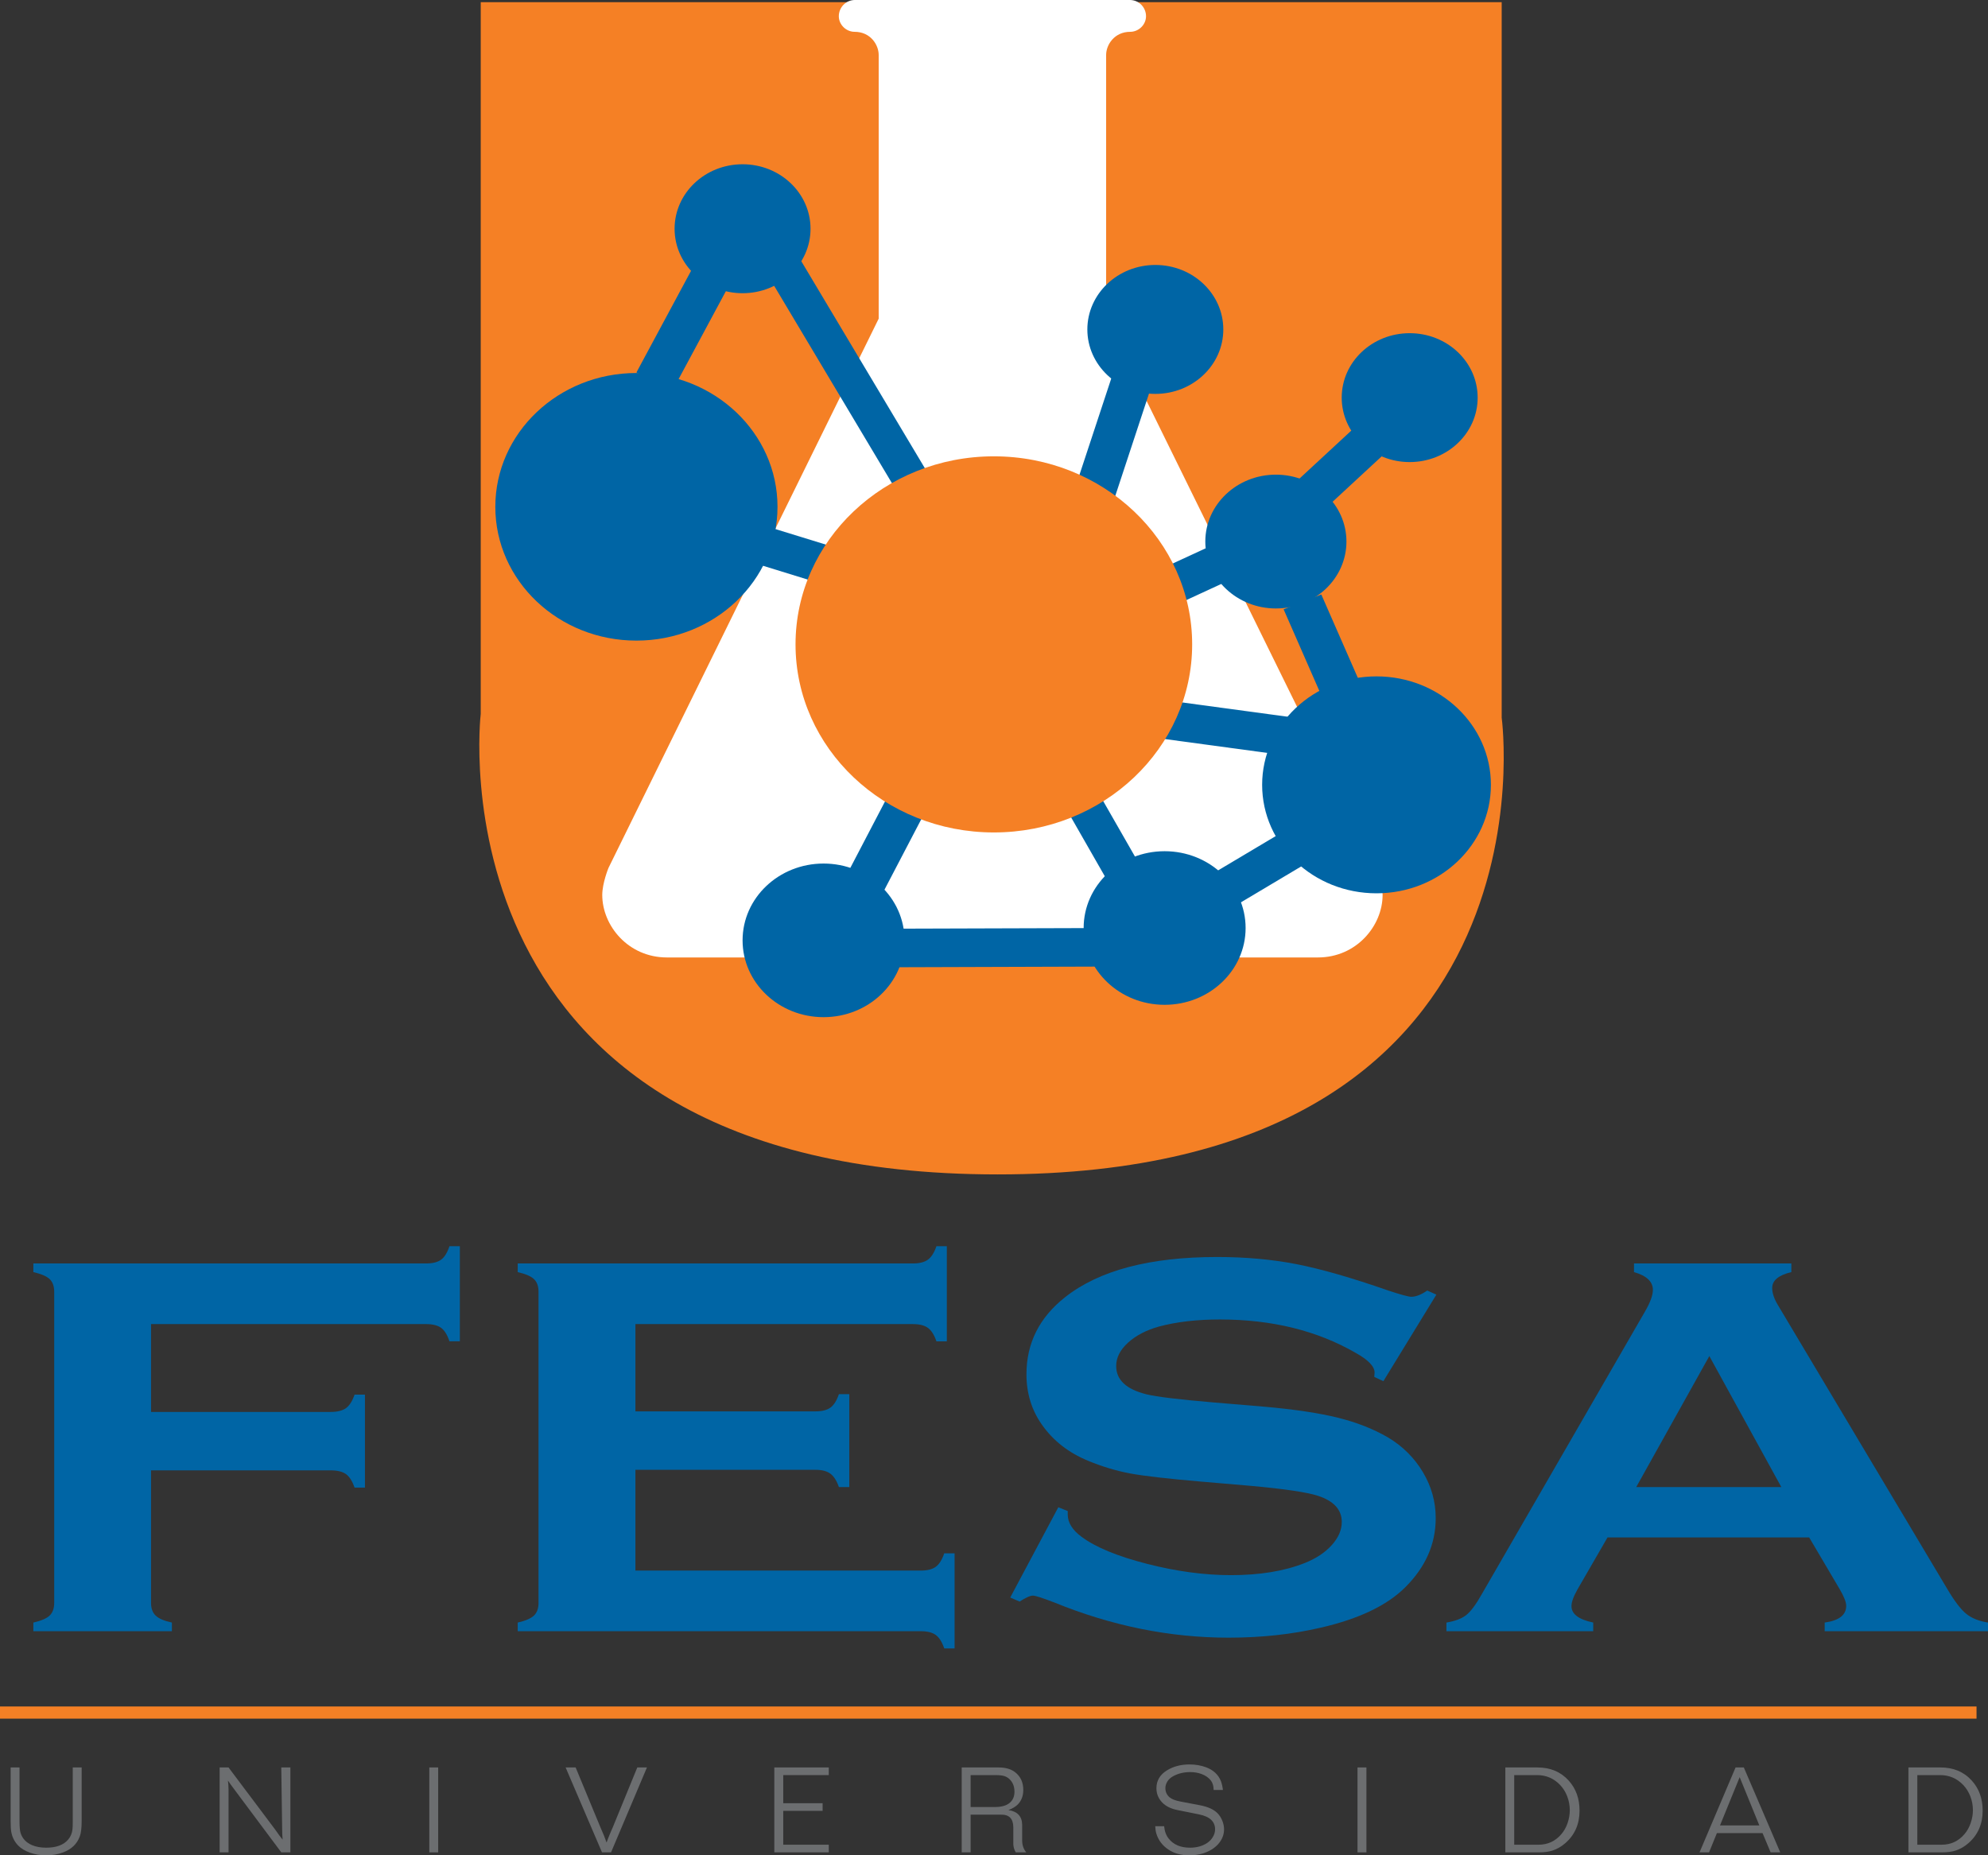 <?xml version="1.0" encoding="UTF-8"?>
<svg xmlns="http://www.w3.org/2000/svg" xmlns:xlink="http://www.w3.org/1999/xlink" width="412.91pt" height="385.4pt" viewBox="0 0 412.91 385.4" version="1.1">
<rect x="0" y="0" width="412.91" height="385.4" fill="#333333" stroke="none"/>
<defs>
<clipPath id="clip1">
  <path d="M 300 262 L 412.91 262 L 412.91 339 L 300 339 Z M 300 262 "/>
</clipPath>
<clipPath id="clip2">
  <path d="M 2 367 L 17 367 L 17 385.398 L 2 385.398 Z M 2 367 "/>
</clipPath>
<clipPath id="clip3">
  <path d="M 239 366 L 255 366 L 255 385.398 L 239 385.398 Z M 239 366 "/>
</clipPath>
</defs>
<g id="surface1">
<path style=" stroke:none;fill-rule:nonzero;fill:rgb(96.077%,50.195%,14.51%);fill-opacity:1;" d="M 99.848 0.453 L 311.902 0.453 L 311.902 149.074 C 311.902 149.074 324.906 243.953 207.223 243.953 C 88.469 243.953 99.848 148.301 99.848 148.301 "/>
<path style=" stroke:none;fill-rule:nonzero;fill:rgb(100%,100%,100%);fill-opacity:1;" d="M 273.719 198.887 L 138.531 198.887 C 130.469 198.887 125.09 192.266 125.09 185.91 C 125.09 183.441 126.379 180.297 126.379 180.297 L 182.504 66.195 L 182.504 11.414 C 182.504 9.312 180.801 6.609 177.512 6.609 C 175.734 6.609 174.223 5.125 174.223 3.371 C 174.223 1.613 175.605 -0.004 177.594 -0.004 L 234.652 -0.004 C 236.645 -0.004 238.031 1.613 238.031 3.371 C 238.031 5.125 236.516 6.609 234.742 6.609 C 231.453 6.609 229.746 9.312 229.746 11.414 L 229.746 66.195 L 285.867 180.297 C 285.867 180.297 287.168 183.441 287.168 185.91 C 287.168 192.266 281.781 198.887 273.719 198.887 "/>
<path style=" stroke:none;fill-rule:nonzero;fill:rgb(0%,39.607%,64.705%);fill-opacity:1;" d="M 195.281 102.594 L 188.695 106.125 L 158.91 56.215 L 165.488 52.684 Z M 195.281 102.594 "/>
<path style=" stroke:none;fill-rule:nonzero;fill:rgb(0%,39.607%,64.705%);fill-opacity:1;" d="M 237.348 180.746 L 230.703 184.176 L 221.094 167.383 L 227.738 163.965 Z M 237.348 180.746 "/>
<path style=" stroke:none;fill-rule:nonzero;fill:rgb(0%,39.607%,64.705%);fill-opacity:1;" d="M 282.879 142.762 L 275.051 145.852 L 266.609 126.574 L 274.438 123.488 Z M 282.879 142.762 "/>
<path style=" stroke:none;fill-rule:nonzero;fill:rgb(0%,39.607%,64.705%);fill-opacity:1;" d="M 139.73 81.012 L 132.188 77.367 L 143.75 55.852 L 151.297 59.492 Z M 139.73 81.012 "/>
<path style=" stroke:none;fill-rule:nonzero;fill:rgb(0%,39.607%,64.705%);fill-opacity:1;" d="M 229.934 108.195 L 221.848 105.785 L 231.25 77.281 L 239.332 79.676 Z M 229.934 108.195 "/>
<path style=" stroke:none;fill-rule:nonzero;fill:rgb(0%,39.607%,64.705%);fill-opacity:1;" d="M 181.66 188.727 L 174.066 185.16 L 186.469 161.402 L 194.066 164.973 Z M 181.66 188.727 "/>
<path style=" stroke:none;fill-rule:nonzero;fill:rgb(0%,39.607%,64.705%);fill-opacity:1;" d="M 156.551 116.93 L 159.152 109.316 L 173.918 113.863 L 171.312 121.484 Z M 156.551 116.93 "/>
<path style=" stroke:none;fill-rule:nonzero;fill:rgb(0%,39.607%,64.705%);fill-opacity:1;" d="M 238.004 152.984 L 239.203 145.055 L 270.414 149.285 L 269.223 157.211 Z M 238.004 152.984 "/>
<path style=" stroke:none;fill-rule:nonzero;fill:rgb(0%,39.607%,64.705%);fill-opacity:1;" d="M 181.379 200.934 L 181.348 192.922 L 230.906 192.77 L 230.949 200.777 Z M 181.379 200.934 "/>
<path style=" stroke:none;fill-rule:nonzero;fill:rgb(0%,39.607%,64.705%);fill-opacity:1;" d="M 241.391 126.961 L 237.695 119.77 L 253.457 112.492 L 257.145 119.691 Z M 241.391 126.961 "/>
<path style=" stroke:none;fill-rule:nonzero;fill:rgb(0%,39.607%,64.705%);fill-opacity:1;" d="M 274.531 106.312 L 268.633 100.586 L 281.18 88.973 L 287.074 94.703 Z M 274.531 106.312 "/>
<path style=" stroke:none;fill-rule:nonzero;fill:rgb(0%,39.607%,64.705%);fill-opacity:1;" d="M 255.574 188.727 L 251.086 181.941 L 265.926 173.105 L 270.414 179.887 Z M 255.574 188.727 "/>
<path style=" stroke:none;fill-rule:nonzero;fill:rgb(0%,39.607%,64.705%);fill-opacity:1;" d="M 161.488 105.277 C 161.488 120.633 148.359 133.07 132.188 133.07 C 115.996 133.07 102.879 120.633 102.879 105.277 C 102.879 89.926 115.996 77.484 132.188 77.484 C 148.359 77.484 161.488 89.926 161.488 105.277 "/>
<path style=" stroke:none;fill-rule:nonzero;fill:rgb(96.077%,50.195%,14.51%);fill-opacity:1;" d="M 247.613 133.855 C 247.613 155.426 229.172 172.918 206.426 172.918 C 183.68 172.918 165.234 155.426 165.234 133.855 C 165.234 112.277 183.68 94.789 206.426 94.789 C 229.172 94.789 247.613 112.277 247.613 133.855 "/>
<path style=" stroke:none;fill-rule:nonzero;fill:rgb(0%,39.607%,64.705%);fill-opacity:1;" d="M 309.664 163.031 C 309.664 175.484 299.031 185.562 285.895 185.562 C 272.781 185.562 262.148 175.484 262.148 163.031 C 262.148 150.586 272.781 140.5 285.895 140.5 C 299.031 140.5 309.664 150.586 309.664 163.031 "/>
<path style=" stroke:none;fill-rule:nonzero;fill:rgb(0%,39.607%,64.705%);fill-opacity:1;" d="M 306.91 82.598 C 306.91 89.988 300.594 95.984 292.789 95.984 C 284.988 95.984 278.676 89.988 278.676 82.598 C 278.676 75.199 284.988 69.211 292.789 69.211 C 300.594 69.211 306.91 75.199 306.91 82.598 "/>
<path style=" stroke:none;fill-rule:nonzero;fill:rgb(0%,39.607%,64.705%);fill-opacity:1;" d="M 254.082 68.434 C 254.082 75.824 247.766 81.82 239.965 81.82 C 232.172 81.82 225.844 75.824 225.844 68.434 C 225.844 61.035 232.172 55.039 239.965 55.039 C 247.766 55.039 254.082 61.035 254.082 68.434 "/>
<path style=" stroke:none;fill-rule:nonzero;fill:rgb(0%,39.607%,64.705%);fill-opacity:1;" d="M 168.348 47.52 C 168.348 54.914 162.035 60.906 154.234 60.906 C 146.43 60.906 140.113 54.914 140.113 47.52 C 140.113 40.117 146.43 34.121 154.234 34.121 C 162.035 34.121 168.348 40.117 168.348 47.52 "/>
<path style=" stroke:none;fill-rule:nonzero;fill:rgb(0%,39.607%,64.705%);fill-opacity:1;" d="M 279.656 112.492 C 279.656 120.172 273.09 126.391 265.004 126.391 C 256.914 126.391 250.344 120.172 250.344 112.492 C 250.344 104.816 256.914 98.598 265.004 98.598 C 273.09 98.598 279.656 104.816 279.656 112.492 "/>
<path style=" stroke:none;fill-rule:nonzero;fill:rgb(0%,39.607%,64.705%);fill-opacity:1;" d="M 258.715 192.77 C 258.715 201.582 251.188 208.723 241.891 208.723 C 232.609 208.723 225.074 201.582 225.074 192.77 C 225.074 183.953 232.609 176.816 241.891 176.816 C 251.188 176.816 258.715 183.953 258.715 192.77 "/>
<path style=" stroke:none;fill-rule:nonzero;fill:rgb(0%,39.607%,64.705%);fill-opacity:1;" d="M 187.875 195.336 C 187.875 204.148 180.348 211.289 171.055 211.289 C 161.762 211.289 154.234 204.148 154.234 195.336 C 154.234 186.52 161.762 179.379 171.055 179.379 C 180.348 179.379 187.875 186.52 187.875 195.336 "/>
<path style=" stroke:none;fill-rule:nonzero;fill:rgb(0%,39.607%,64.705%);fill-opacity:1;" d="M 31.371 305.43 L 31.371 332.961 C 31.371 334.117 31.699 335.004 32.352 335.617 C 33.004 336.23 34.117 336.707 35.699 337.043 L 35.699 338.836 L 6.93 338.836 L 6.93 337.043 C 8.555 336.672 9.68 336.191 10.309 335.59 C 10.938 334.988 11.258 334.117 11.258 332.961 L 11.258 268.328 C 11.258 267.176 10.938 266.293 10.309 265.699 C 9.68 265.102 8.555 264.621 6.93 264.246 L 6.93 262.449 L 88.492 262.449 C 89.844 262.449 90.879 262.195 91.598 261.68 C 92.316 261.168 92.898 260.227 93.352 258.871 L 95.512 258.871 L 95.512 278.625 L 93.352 278.625 C 92.898 277.258 92.316 276.324 91.598 275.809 C 90.879 275.301 89.844 275.043 88.492 275.043 L 31.371 275.043 L 31.371 293.293 L 68.711 293.293 C 70.105 293.293 71.156 293.016 71.887 292.484 C 72.602 291.953 73.191 291.023 73.641 289.703 L 75.801 289.703 L 75.801 309.012 L 73.641 309.012 C 73.191 307.688 72.602 306.754 71.887 306.227 C 71.156 305.699 70.105 305.43 68.711 305.43 "/>
<path style=" stroke:none;fill-rule:nonzero;fill:rgb(0%,39.607%,64.705%);fill-opacity:1;" d="M 131.977 305.316 L 131.977 326.246 L 191.25 326.246 C 192.605 326.246 193.641 325.984 194.355 325.465 C 195.078 324.938 195.664 324.008 196.121 322.66 L 198.27 322.66 L 198.27 342.418 L 196.121 342.418 C 195.664 341.078 195.078 340.141 194.355 339.621 C 193.641 339.094 192.605 338.84 191.25 338.84 L 107.531 338.84 L 107.531 337.043 C 109.152 336.672 110.277 336.191 110.906 335.59 C 111.535 334.988 111.852 334.117 111.852 332.961 L 111.852 268.328 C 111.852 267.176 111.535 266.297 110.906 265.699 C 110.277 265.102 109.152 264.621 107.531 264.246 L 107.531 262.449 L 189.637 262.449 C 190.984 262.449 192.016 262.184 192.738 261.652 C 193.465 261.125 194.043 260.195 194.496 258.871 L 196.656 258.871 L 196.656 278.629 L 194.496 278.629 C 194.043 277.297 193.465 276.367 192.738 275.84 C 192.016 275.309 190.984 275.047 189.637 275.047 L 131.977 275.047 L 131.977 293.176 L 169.375 293.176 C 170.73 293.176 171.762 292.914 172.484 292.391 C 173.203 291.867 173.789 290.938 174.242 289.594 L 176.402 289.594 L 176.402 308.898 L 174.242 308.898 C 173.789 307.594 173.203 306.664 172.484 306.129 C 171.762 305.586 170.73 305.316 169.375 305.316 "/>
<path style=" stroke:none;fill-rule:nonzero;fill:rgb(0%,39.607%,64.705%);fill-opacity:1;" d="M 298.336 268.926 L 287.328 286.906 L 285.438 286.012 C 285.48 285.637 285.504 285.34 285.504 285.117 C 285.504 283.848 284.199 282.484 281.59 281.031 C 273.578 276.402 264.172 274.086 253.367 274.086 C 248.598 274.086 244.391 274.578 240.746 275.547 C 238.086 276.289 235.938 277.41 234.297 278.902 C 232.648 280.391 231.832 282.016 231.832 283.758 C 231.832 286.633 233.926 288.586 238.109 289.629 C 240.273 290.156 244.906 290.711 252.02 291.316 L 262.621 292.207 C 268.922 292.762 274.016 293.531 277.91 294.5 C 281.809 295.465 285.258 296.828 288.273 298.578 C 291.34 300.406 293.754 302.816 295.535 305.789 C 297.312 308.773 298.199 311.957 298.199 315.352 C 298.199 320.723 296.105 325.488 291.922 329.668 C 288.137 333.469 282.27 336.281 274.297 338.109 C 268.359 339.492 261.98 340.184 255.191 340.184 C 242.992 340.184 230.953 337.75 219.066 332.906 C 216.551 331.934 215.047 331.449 214.539 331.449 C 213.965 331.449 213.043 331.863 211.777 332.68 L 209.824 331.844 L 219.812 313.094 L 221.77 313.879 L 221.77 314.605 C 221.77 316.285 222.742 317.836 224.672 319.254 C 227.602 321.418 232.121 323.281 238.242 324.848 C 244.367 326.418 250.172 327.195 255.668 327.195 C 261.652 327.195 266.754 326.359 270.988 324.68 C 273.328 323.754 275.199 322.512 276.598 320.969 C 277.992 319.43 278.688 317.816 278.688 316.141 C 278.688 313.605 277.039 311.801 273.762 310.719 C 271.465 309.977 266.824 309.285 259.852 308.652 L 249.457 307.762 C 242.477 307.164 237.547 306.594 234.668 306.059 C 231.789 305.512 228.906 304.641 226.027 303.449 C 221.93 301.77 218.711 299.246 216.371 295.887 C 214.254 292.863 213.195 289.387 213.195 285.473 C 213.195 279.012 215.871 273.676 221.227 269.457 C 228.254 263.895 238.781 261.109 252.828 261.109 C 258.727 261.109 264.215 261.609 269.305 262.598 C 274.383 263.594 280.734 265.418 288.348 268.074 C 290.953 268.938 292.555 269.371 293.137 269.371 C 294.078 269.371 295.184 268.938 296.441 268.074 "/>
<g clip-path="url(#clip1)" clip-rule="nonzero">
<path style=" stroke:none;fill-rule:nonzero;fill:rgb(0%,39.607%,64.705%);fill-opacity:1;" d="M 369.98 308.898 L 355.031 281.688 L 339.848 308.898 Z M 375.77 319.363 L 333.883 319.363 L 327.68 330.102 C 326.828 331.598 326.398 332.77 326.398 333.637 C 326.398 335.27 327.902 336.414 330.914 337.043 L 330.914 338.836 L 300.426 338.836 L 300.426 337.043 C 302.23 336.746 303.602 336.227 304.547 335.48 C 305.492 334.73 306.57 333.281 307.789 331.109 L 341.68 272.414 C 342.758 270.551 343.305 269.059 343.305 267.938 C 343.305 266.223 341.996 264.988 339.383 264.246 L 339.383 262.449 L 372.062 262.449 L 372.062 264.246 C 369.406 264.883 368.086 265.98 368.086 267.543 C 368.086 268.629 368.508 269.859 369.359 271.238 L 404.477 330.102 C 405.957 332.605 407.262 334.312 408.391 335.227 C 409.512 336.141 411.02 336.746 412.91 337.043 L 412.91 338.836 L 378.988 338.836 L 378.988 337.043 C 381.961 336.637 383.457 335.48 383.457 333.578 C 383.457 332.793 383.004 331.637 382.102 330.102 "/>
</g>
<path style=" stroke:none;fill-rule:nonzero;fill:rgb(96.077%,50.195%,14.51%);fill-opacity:1;" d="M 0 357.004 L 410.527 357.004 L 410.527 354.477 L 0 354.477 Z M 0 357.004 "/>
<g clip-path="url(#clip2)" clip-rule="nonzero">
<path style=" stroke:none;fill-rule:nonzero;fill:rgb(42.4%,43.1%,43.9%);fill-opacity:1;" d="M 15.113 367.141 L 16.961 367.141 L 16.961 378.297 C 16.961 379.723 16.832 380.789 16.562 381.492 C 15.988 383.039 14.836 384.137 13.117 384.781 C 12.027 385.195 10.852 385.398 9.586 385.398 C 8.375 385.398 7.262 385.215 6.219 384.84 C 5.18 384.473 4.352 383.969 3.73 383.316 C 3 382.547 2.535 381.605 2.336 380.516 C 2.25 380.035 2.211 379.289 2.211 378.297 L 2.211 367.141 L 4.055 367.141 L 4.055 378.297 C 4.055 379.465 4.129 380.281 4.273 380.746 C 4.645 381.918 5.438 382.762 6.656 383.281 C 7.488 383.633 8.469 383.809 9.586 383.809 C 11.695 383.809 13.223 383.242 14.172 382.105 C 14.656 381.531 14.953 380.832 15.051 380.023 C 15.094 379.727 15.113 379.152 15.113 378.297 "/>
</g>
<path style=" stroke:none;fill-rule:nonzero;fill:rgb(42.4%,43.1%,43.9%);fill-opacity:1;" d="M 60.312 384.777 L 58.422 384.777 L 48.551 371.547 C 48.098 370.949 47.695 370.383 47.34 369.855 C 47.422 370.508 47.469 371.129 47.469 371.715 L 47.469 384.777 L 45.621 384.777 L 45.621 367.141 L 47.469 367.141 L 57.223 380.141 C 57.355 380.324 57.621 380.699 58.027 381.277 C 58.156 381.465 58.383 381.754 58.707 382.141 C 58.633 381.531 58.598 380.629 58.598 379.43 L 58.422 367.141 L 60.312 367.141 "/>
<path style=" stroke:none;fill-rule:nonzero;fill:rgb(42.4%,43.1%,43.9%);fill-opacity:1;" d="M 89.164 384.781 L 91.012 384.781 L 91.012 367.141 L 89.164 367.141 Z M 89.164 384.781 "/>
<path style=" stroke:none;fill-rule:nonzero;fill:rgb(42.4%,43.1%,43.9%);fill-opacity:1;" d="M 132.367 367.141 L 134.371 367.141 L 126.914 384.781 L 125.039 384.781 L 117.48 367.141 L 119.562 367.141 L 124.73 379.625 C 125.262 380.797 125.676 381.832 125.984 382.738 C 126.121 382.324 126.426 381.559 126.887 380.449 L 127.254 379.625 "/>
<path style=" stroke:none;fill-rule:nonzero;fill:rgb(42.4%,43.1%,43.9%);fill-opacity:1;" d="M 160.828 384.777 L 160.828 367.141 L 172.137 367.141 L 172.137 368.73 L 162.68 368.73 L 162.68 374.57 L 170.859 374.57 L 170.859 376.16 L 162.68 376.16 L 162.68 383.191 L 172.137 383.191 L 172.137 384.777 "/>
<path style=" stroke:none;fill-rule:nonzero;fill:rgb(42.4%,43.1%,43.9%);fill-opacity:1;" d="M 201.598 368.73 L 201.598 375.363 L 206.633 375.363 C 207.945 375.363 208.941 375.098 209.621 374.57 C 210.344 374.012 210.707 373.215 210.707 372.191 C 210.707 371.09 210.359 370.215 209.66 369.555 C 209.238 369.16 208.73 368.914 208.137 368.82 C 207.738 368.758 207.289 368.73 206.777 368.73 Z M 199.746 367.141 L 207.383 367.141 C 208.848 367.141 210.008 367.473 210.863 368.152 C 211.98 369.027 212.539 370.246 212.539 371.816 C 212.539 373.039 212.164 374.027 211.422 374.801 C 210.973 375.266 210.32 375.664 209.453 375.992 C 211.332 376.281 212.281 377.301 212.305 379.059 L 212.305 382.258 C 212.301 383.27 212.586 384.117 213.156 384.777 L 210.969 384.777 C 210.641 384.199 210.473 383.621 210.465 383.031 L 210.465 379.57 C 210.453 377.77 209.59 376.895 207.871 376.949 L 201.598 376.949 L 201.598 384.777 L 199.746 384.777 "/>
<g clip-path="url(#clip3)" clip-rule="nonzero">
<path style=" stroke:none;fill-rule:nonzero;fill:rgb(42.4%,43.1%,43.9%);fill-opacity:1;" d="M 254.004 371.816 L 252.078 371.816 C 252.066 371.02 251.883 370.375 251.527 369.891 C 251.066 369.277 250.406 368.816 249.539 368.496 C 248.82 368.238 248.043 368.105 247.215 368.105 C 245.902 368.105 244.73 368.383 243.703 368.941 C 243.195 369.211 242.793 369.559 242.492 370.012 C 242.199 370.469 242.051 370.938 242.051 371.43 C 242.051 372.207 242.34 372.84 242.914 373.344 C 243.363 373.723 244.121 374.016 245.188 374.223 L 249.273 375 C 250.891 375.316 252.09 375.859 252.855 376.625 C 253.309 377.078 253.664 377.641 253.922 378.332 C 254.133 378.902 254.238 379.449 254.238 379.984 C 254.238 381.133 253.82 382.168 252.996 383.09 C 252.234 383.922 251.227 384.547 249.961 384.965 C 249.047 385.254 248.07 385.398 247.035 385.398 C 245.348 385.398 243.914 385.012 242.734 384.234 C 241.453 383.398 240.602 382.281 240.172 380.875 C 240.039 380.438 239.965 379.922 239.945 379.352 L 241.793 379.352 C 241.887 380.391 242.203 381.254 242.746 381.934 C 243.738 383.184 245.215 383.809 247.172 383.809 C 248.551 383.809 249.73 383.48 250.727 382.832 C 251.234 382.484 251.645 382.059 251.934 381.551 C 252.23 381.051 252.375 380.531 252.375 380 C 252.375 378.375 251.266 377.344 249.051 376.895 L 244.57 375.992 C 243.176 375.715 242.105 375.18 241.363 374.391 C 240.586 373.566 240.191 372.59 240.191 371.457 C 240.191 369.863 240.938 368.621 242.422 367.719 C 243.738 366.922 245.289 366.516 247.047 366.516 C 248.328 366.516 249.492 366.723 250.551 367.125 C 252.02 367.688 253.027 368.621 253.562 369.926 C 253.762 370.426 253.906 371.051 254.004 371.816 "/>
</g>
<path style=" stroke:none;fill-rule:nonzero;fill:rgb(42.4%,43.1%,43.9%);fill-opacity:1;" d="M 281.957 384.781 L 283.809 384.781 L 283.809 367.141 L 281.957 367.141 Z M 281.957 384.781 "/>
<path style=" stroke:none;fill-rule:nonzero;fill:rgb(42.4%,43.1%,43.9%);fill-opacity:1;" d="M 314.504 383.191 L 319.559 383.191 C 321.461 383.191 323.039 382.465 324.289 381.004 C 324.84 380.367 325.273 379.605 325.582 378.719 C 325.891 377.816 326.047 376.918 326.047 376.027 C 326.047 375.027 325.867 374.07 325.516 373.152 C 325.164 372.23 324.668 371.438 324.043 370.785 C 322.727 369.414 321.129 368.73 319.254 368.73 L 314.504 368.73 Z M 312.66 384.777 L 312.66 367.141 L 319.289 367.141 C 322.008 367.141 324.18 368.051 325.828 369.879 C 327.324 371.539 328.074 373.617 328.074 376.105 C 328.074 378.906 327.082 381.172 325.09 382.891 C 324.281 383.594 323.398 384.094 322.449 384.406 C 321.695 384.652 320.773 384.777 319.691 384.777 "/>
<path style=" stroke:none;fill-rule:nonzero;fill:rgb(42.4%,43.1%,43.9%);fill-opacity:1;" d="M 365.418 379.188 L 361.332 369.16 L 357.246 379.188 Z M 366.086 380.777 L 356.602 380.777 L 354.977 384.777 L 352.996 384.777 L 360.48 367.141 L 362.195 367.141 L 369.758 384.777 L 367.758 384.777 "/>
<path style=" stroke:none;fill-rule:nonzero;fill:rgb(42.4%,43.1%,43.9%);fill-opacity:1;" d="M 398.23 383.191 L 403.285 383.191 C 405.188 383.191 406.762 382.465 408.012 381.004 C 408.562 380.367 408.996 379.605 409.301 378.719 C 409.617 377.816 409.777 376.918 409.777 376.027 C 409.777 375.027 409.598 374.07 409.246 373.152 C 408.887 372.23 408.395 371.438 407.766 370.785 C 406.453 369.414 404.852 368.73 402.973 368.73 L 398.23 368.73 Z M 396.383 384.777 L 396.383 367.141 L 403.016 367.141 C 405.723 367.141 407.902 368.051 409.551 369.879 C 411.051 371.539 411.801 373.617 411.801 376.105 C 411.801 378.906 410.805 381.172 408.816 382.891 C 408.004 383.594 407.129 384.094 406.18 384.406 C 405.422 384.652 404.496 384.777 403.414 384.777 "/>
</g>
</svg>
